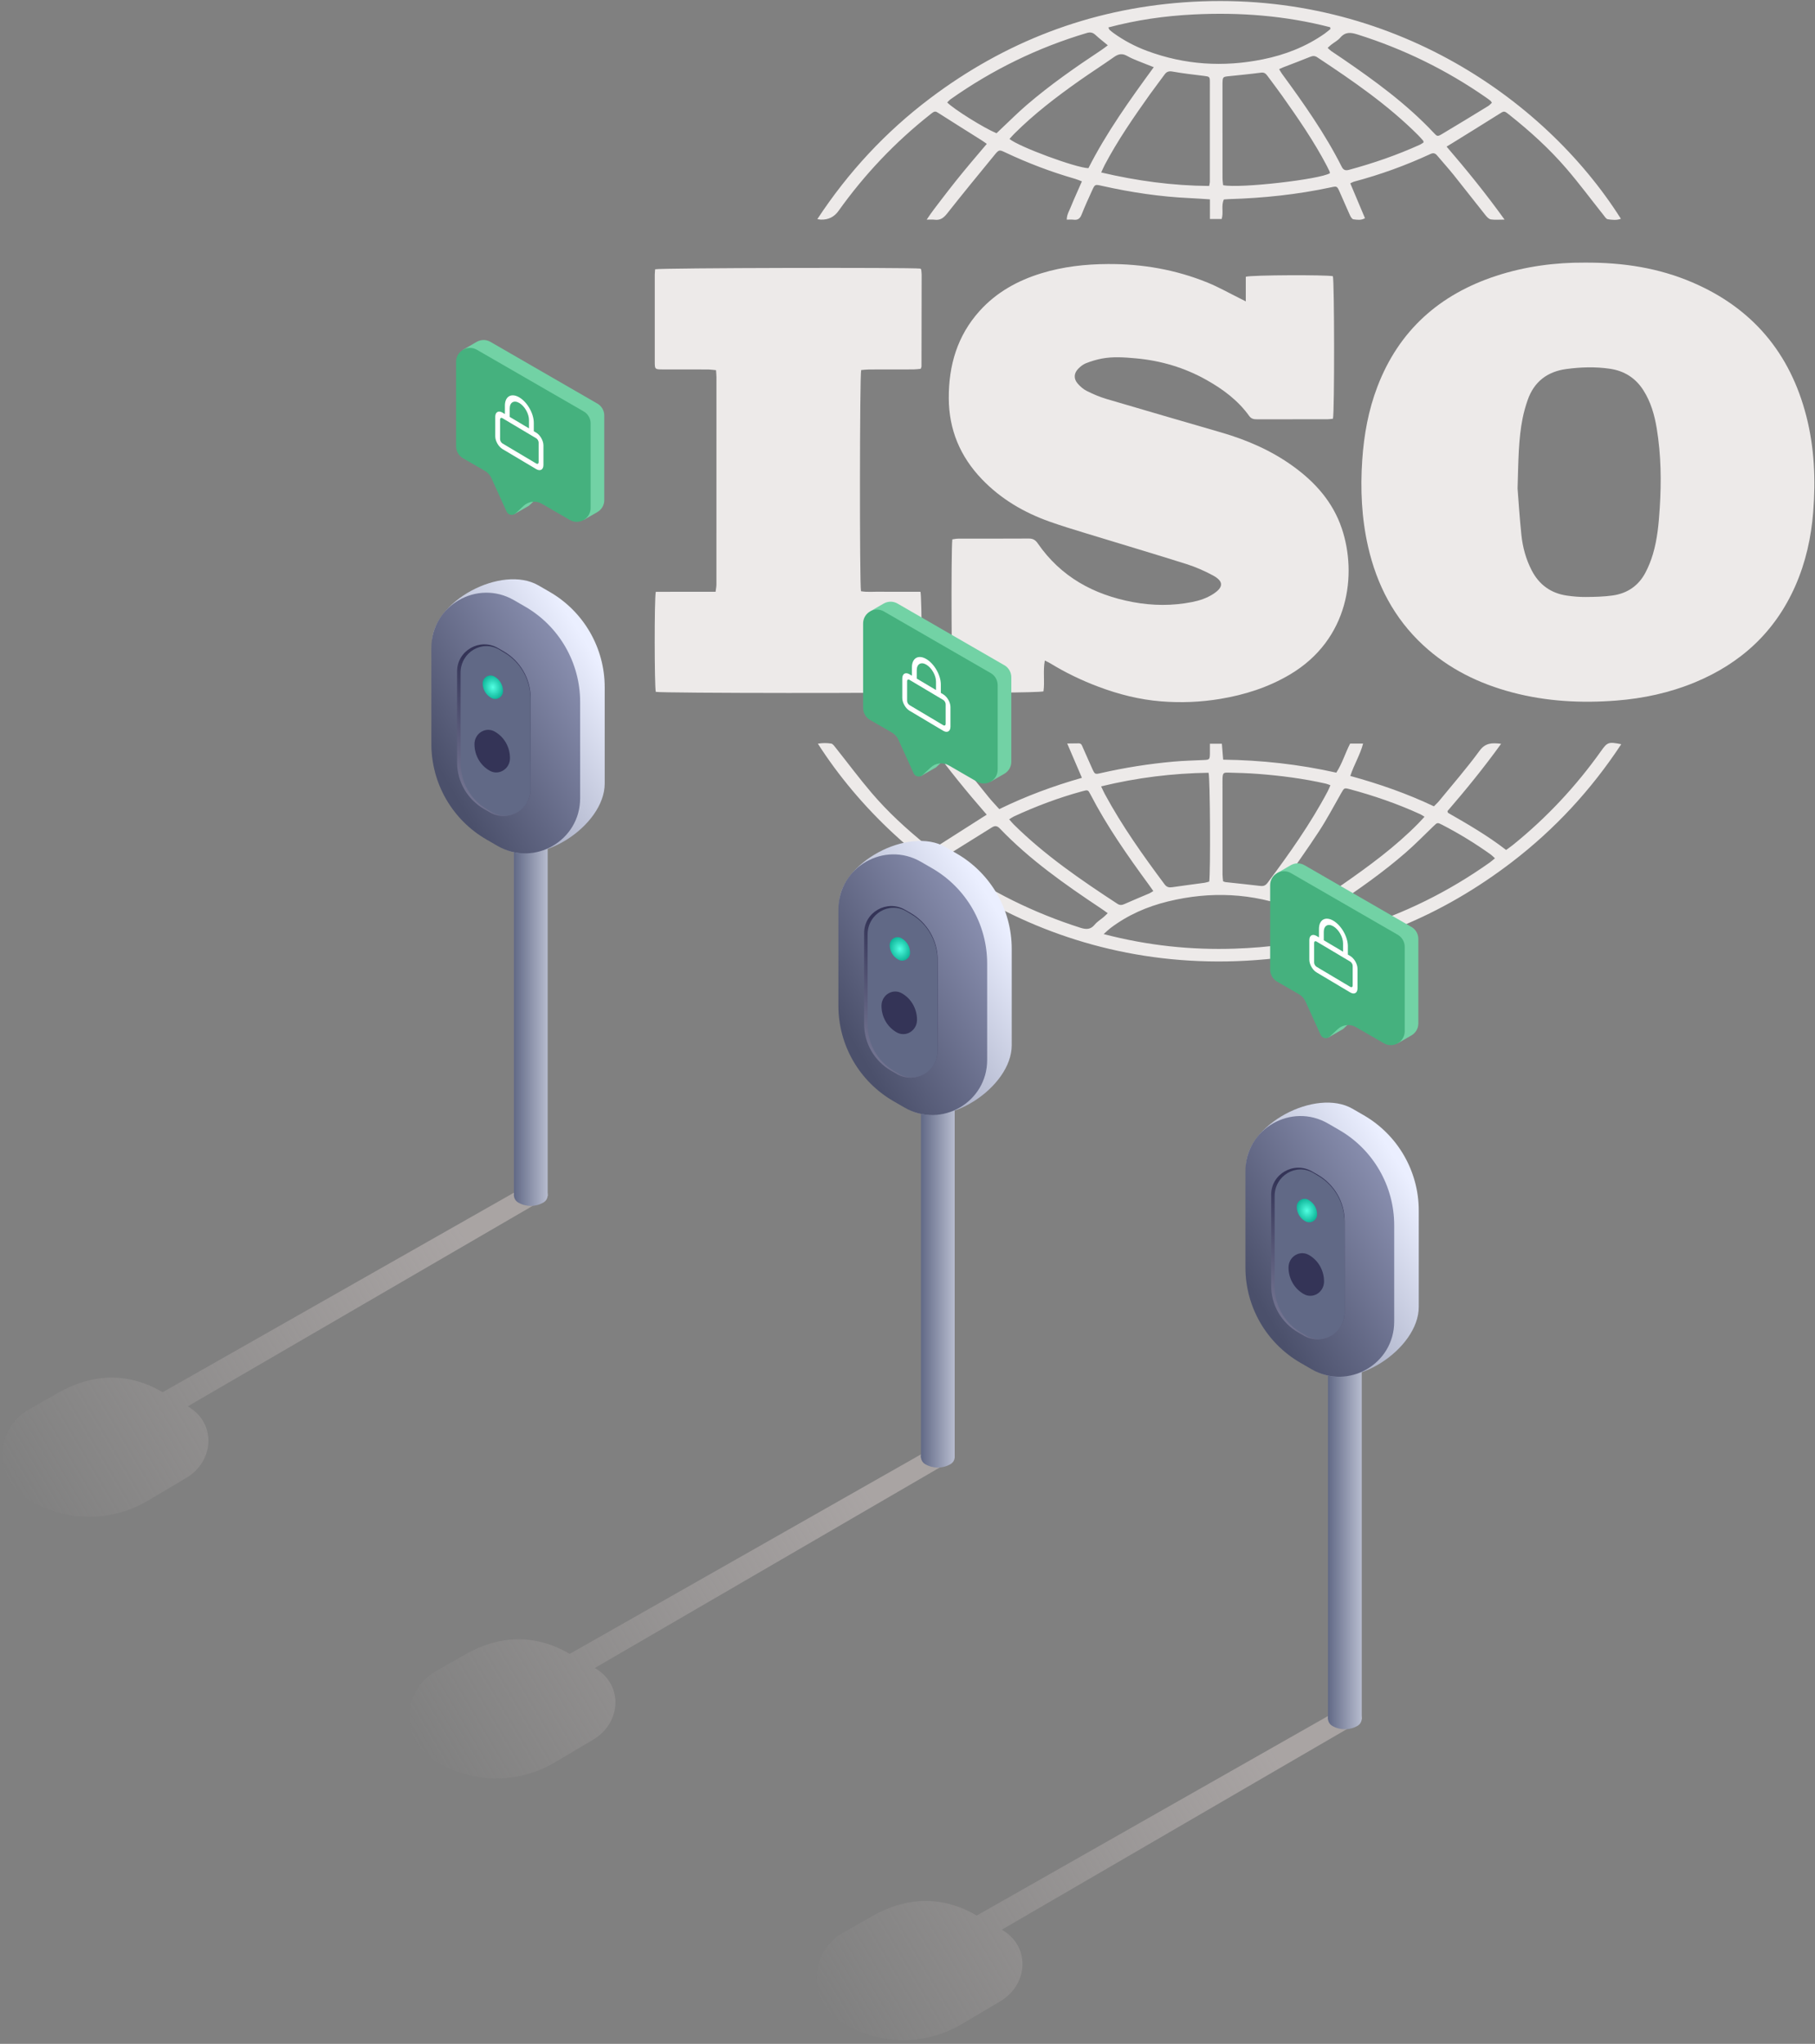 <?xml version="1.0" encoding="UTF-8"?>
<svg xmlns="http://www.w3.org/2000/svg" width="413" height="465" viewBox="0 0 413 465" fill="none">
  <rect x="0" y="0" width="413" height="465" fill="#808080" stroke="none"/>
  <path d="M360.504 59.751C369.401 59.691 377.434 60.976 385.066 64.237C398.759 70.093 407.36 80.343 411.04 94.735C412.866 101.882 413.174 109.151 412.593 116.481C412.131 122.298 410.886 127.927 408.532 133.281C403.928 143.754 396.132 150.923 385.637 155.26C379.922 157.621 373.955 158.907 367.797 159.389C359.827 160.013 351.943 159.594 344.185 157.557C336.578 155.559 329.685 152.194 323.869 146.815C317.25 140.694 313.284 133.068 311.302 124.359C309.822 117.855 309.523 111.263 309.979 104.617C310.37 98.901 311.38 93.319 313.431 87.961C318.324 75.178 327.549 66.998 340.424 62.773C347.144 60.568 354.077 59.705 360.505 59.751H360.504ZM345.319 111.108C345.507 113.471 345.761 117.596 346.19 121.704C346.483 124.516 347.227 127.246 348.542 129.783C350.228 133.035 352.894 134.966 356.51 135.501C357.948 135.713 359.414 135.837 360.865 135.824C362.902 135.805 364.958 135.762 366.97 135.477C370.3 135.005 372.87 133.252 374.438 130.24C375.129 128.913 375.695 127.496 376.122 126.061C377.137 122.64 377.45 119.107 377.675 115.555C378.058 109.512 377.977 103.492 376.994 97.511C376.487 94.427 375.642 91.435 373.928 88.761C372.138 85.97 369.586 84.373 366.318 83.895C363.017 83.413 359.713 83.514 356.424 83.957C352.089 84.54 349.062 86.846 347.611 91.032C347.151 92.36 346.759 93.724 346.482 95.099C345.535 99.797 345.512 104.572 345.32 111.108H345.319Z" fill="#EDEAE9"></path>
  <path d="M237.745 150.278C237.298 152.707 237.767 155.046 237.438 157.297C236.319 157.605 218.809 157.698 216.838 157.431C216.52 156.401 216.382 125.728 216.7 122.712C217.117 122.659 217.575 122.55 218.034 122.55C223.391 122.538 228.748 122.56 234.105 122.525C235.043 122.519 235.613 122.862 236.138 123.624C241.392 131.232 248.852 135.309 257.77 136.979C262.26 137.821 266.77 137.861 271.266 136.971C272.946 136.638 274.561 136.101 276.016 135.172C278.438 133.626 278.487 132.252 275.992 130.912C274.074 129.882 272.046 128.986 269.973 128.332C262.368 125.931 254.72 123.668 247.095 121.331C244.306 120.476 241.508 119.633 238.762 118.653C232.955 116.579 227.738 113.516 223.438 109.038C218.499 103.895 215.921 97.774 215.892 90.604C215.861 83.13 217.833 76.369 222.927 70.724C226.752 66.485 231.57 63.83 236.969 62.173C241.893 60.662 246.949 60.099 252.093 60.07C259.927 60.026 267.503 61.338 274.758 64.284C277.273 65.305 279.652 66.662 282.092 67.867C282.469 68.053 282.842 68.246 283.477 68.567V62.965C284.815 62.557 301.829 62.504 303.295 62.84C303.64 63.974 303.682 93.733 303.312 95.265C302.928 95.305 302.506 95.387 302.082 95.387C296.725 95.395 291.368 95.388 286.011 95.397C285.301 95.397 284.725 95.296 284.252 94.637C281.701 91.079 278.265 88.536 274.498 86.425C269.507 83.627 264.135 82.041 258.43 81.527C255.85 81.294 253.277 81.099 250.719 81.582C249.488 81.815 248.267 82.187 247.1 82.646C246.445 82.903 245.837 83.394 245.341 83.907C244.367 84.911 244.28 86.138 245.175 87.207C245.756 87.898 246.492 88.547 247.293 88.948C248.72 89.665 250.211 90.306 251.741 90.759C260.459 93.342 269.197 95.86 277.928 98.404C283.762 100.105 289.28 102.493 294.229 106.068C299.274 109.713 303.288 114.21 305.314 120.203C308.845 130.644 306.998 145.485 293.51 153.468C288.582 156.386 283.242 158.084 277.627 159.015C273.185 159.751 268.712 159.93 264.234 159.573C259.309 159.182 254.552 157.976 249.929 156.234C246.092 154.789 242.415 153.021 238.92 150.876C238.601 150.68 238.251 150.535 237.748 150.283L237.745 150.278Z" fill="#EDEAE9"></path>
  <path d="M209.552 157.438C208.013 157.766 150.383 157.719 149.223 157.408C148.91 156.24 148.871 136.28 149.223 134.652C151.442 134.646 153.713 134.637 155.984 134.634C158.217 134.631 160.451 134.634 162.83 134.634C162.906 134 163.021 133.49 163.021 132.98C163.032 117.25 163.03 101.521 163.026 85.791C163.026 85.313 162.967 84.835 162.928 84.217C162.234 84.159 161.62 84.064 161.006 84.061C157.549 84.046 154.092 84.061 150.633 84.049C149.056 84.043 148.989 83.974 148.988 82.389C148.98 75.767 148.983 69.143 148.988 62.52C148.988 62.091 149.046 61.663 149.075 61.265C150.198 60.948 207.015 60.827 209.425 61.11C209.46 61.144 209.499 61.175 209.531 61.211C209.562 61.246 209.609 61.284 209.613 61.325C209.654 61.709 209.72 62.095 209.72 62.481C209.715 69.444 209.704 76.408 209.686 83.371C209.686 83.505 209.598 83.64 209.504 83.912C208.979 83.957 208.413 84.044 207.849 84.047C204.489 84.061 201.129 84.047 197.768 84.061C197.149 84.064 196.531 84.148 195.958 84.191C195.617 85.463 195.579 132.917 195.918 134.511C197.34 134.769 198.839 134.598 200.324 134.627C201.882 134.658 203.441 134.634 204.999 134.634H209.447C209.78 135.885 209.848 155.707 209.553 157.438H209.552Z" fill="#EDEAE9"></path>
  <path d="M329.168 33.355C333.791 38.731 338.132 44.083 342.36 49.961C341.121 49.961 340.159 50.06 339.237 49.917C338.797 49.849 338.356 49.378 338.043 48.986C335.612 45.943 333.231 42.859 330.794 39.82C329.575 38.302 328.262 36.86 327.009 35.368C326.57 34.843 326.136 34.736 325.485 35.039C319.868 37.644 314.064 39.744 308.079 41.334C307.852 41.394 307.645 41.533 307.258 41.715C308.374 44.366 309.474 46.979 310.597 49.641C309.672 50.186 308.783 49.993 307.961 49.895C307.662 49.86 307.344 49.336 307.177 48.97C306.368 47.201 305.623 45.402 304.823 43.628C304.239 42.332 304.215 42.329 302.862 42.62C295.226 44.259 287.494 45.072 279.694 45.3C279.31 45.311 278.926 45.351 278.492 45.38C277.828 46.783 278.457 48.298 277.993 49.828H275.316V45.355C273.674 45.252 272.232 45.139 270.787 45.075C264.011 44.768 257.331 43.764 250.719 42.279C249.17 41.932 249.151 41.913 248.514 43.317C247.69 45.133 246.85 46.945 246.125 48.801C245.761 49.733 245.244 50.116 244.266 49.984C243.796 49.922 243.309 49.974 242.741 49.974C242.745 48.799 243.327 47.942 243.685 47.024C244.056 46.073 244.48 45.142 244.888 44.205C245.291 43.277 245.703 42.354 246.185 41.264C245.587 41.04 245.117 40.827 244.626 40.685C239.19 39.123 233.922 37.117 228.807 34.709C227.375 34.035 227.329 34.006 226.276 35.29C222.663 39.696 219.048 44.097 215.522 48.57C214.717 49.591 213.924 50.176 212.613 49.984C212.14 49.914 211.647 49.973 210.861 49.973C211.964 48.313 213.046 46.914 214.124 45.513C215.254 44.047 216.379 42.577 217.535 41.132C218.66 39.725 219.811 38.338 220.966 36.956C222.116 35.58 223.285 34.218 224.543 32.733C224.104 32.428 223.774 32.175 223.423 31.954C220.255 29.954 217.076 27.974 213.919 25.953C212.765 25.213 212.781 25.159 211.672 26.035C203.667 32.355 196.725 39.684 190.804 47.986C189.82 49.365 188.48 50.025 186.784 49.967C186.601 49.961 186.42 49.916 185.983 49.852C193.037 39.127 201.531 29.996 211.635 22.37C228.706 9.488 247.933 2.119 269.251 0.542C314.918 -2.834 351.14 21.826 368.833 49.777C367.832 50.161 366.814 50.02 365.848 49.884C365.475 49.831 365.146 49.273 364.851 48.902C362.062 45.399 359.39 41.797 356.477 38.401C352.566 33.846 348.121 29.822 343.416 26.093C342.24 25.161 342.266 25.215 341.048 25.985C337.552 28.193 334.028 30.357 330.515 32.537C330.148 32.765 329.775 32.986 329.168 33.355ZM275.143 42.31C275.223 41.857 275.299 41.626 275.299 41.394C275.308 33.749 275.315 26.103 275.302 18.458C275.3 17.476 275.131 17.41 274.048 17.277C271.637 16.979 269.217 16.712 266.828 16.285C265.96 16.13 265.463 16.299 264.98 16.972C263.873 18.515 262.697 20.007 261.598 21.556C257.935 26.719 254.332 31.919 251.374 37.533C251.112 38.03 250.895 38.552 250.575 39.24C258.753 41.156 266.808 42.25 275.143 42.31ZM302.615 39.405C302.591 39.268 302.591 39.114 302.534 38.987C302.354 38.59 302.158 38.198 301.955 37.811C299.021 32.19 295.425 26.989 291.773 21.826C290.677 20.277 289.521 18.772 288.395 17.247C288.035 16.76 287.68 16.433 286.952 16.528C284.497 16.851 282.031 17.086 279.567 17.34C278.284 17.473 278.223 17.524 278.179 18.86C278.175 19.006 278.176 19.152 278.176 19.298C278.176 26.353 278.173 33.408 278.182 40.463C278.182 41.033 278.274 41.601 278.319 42.133C282.1 42.913 300.367 40.812 302.615 39.407V39.405ZM302.75 6.594C302.722 6.461 302.694 6.328 302.667 6.195C292.482 3.555 282.102 2.769 271.617 3.29C265.082 3.615 258.616 4.531 252.201 6.245C252.359 6.558 252.394 6.714 252.492 6.802C252.781 7.06 253.085 7.306 253.399 7.532C255.742 9.22 258.275 10.559 260.976 11.566C269.587 14.776 278.406 15.321 287.382 13.497C292.436 12.472 297.169 10.633 301.417 7.654C301.882 7.328 302.307 6.948 302.75 6.593V6.594ZM291.064 15.729C291.337 16.179 291.488 16.478 291.682 16.744C296.655 23.536 301.508 30.405 305.311 37.948C305.687 38.694 306.152 38.857 306.954 38.641C312.499 37.142 317.913 35.276 323.146 32.901C323.437 32.77 323.691 32.559 323.93 32.406C323.894 32.211 323.909 32.09 323.855 32.029C323.47 31.59 323.089 31.149 322.677 30.738C315.79 23.85 307.812 18.376 299.732 13.03C299.171 12.659 298.711 12.691 298.112 12.935C296.091 13.762 294.042 14.522 292.007 15.311C291.741 15.414 291.485 15.541 291.063 15.729H291.064ZM262.538 15.287C261.826 15.008 261.381 14.84 260.939 14.658C259.46 14.039 257.914 13.543 256.531 12.756C255.365 12.095 254.52 12.248 253.496 12.973C250.917 14.796 248.25 16.496 245.668 18.315C240.418 22.016 235.316 25.908 230.762 30.464C230.396 30.829 230.062 31.225 229.711 31.608C231.754 33.361 244.852 38.201 247.667 38.26C251.763 30.188 257.042 22.802 262.536 15.287H262.538ZM339.474 23.388C339.344 23.185 339.291 23.035 339.184 22.949C338.844 22.674 338.489 22.417 338.129 22.167C329.112 15.895 319.36 11.136 308.88 7.838C307.341 7.354 306.133 7.217 304.98 8.563C304.423 9.213 303.603 9.635 302.912 10.174C302.656 10.373 302.427 10.607 302.107 10.896C302.421 11.178 302.642 11.424 302.906 11.608C303.705 12.165 304.525 12.689 305.329 13.239C312.774 18.331 320.06 23.619 326.264 30.24C327.034 31.063 327.107 31.098 328.143 30.483C331.656 28.396 335.14 26.261 338.625 24.129C338.94 23.936 339.19 23.638 339.474 23.388ZM226.755 30.318C227.132 29.957 227.475 29.621 227.826 29.293C229.742 27.496 231.599 25.631 233.589 23.919C238.948 19.31 244.737 15.277 250.623 11.38C251.088 11.072 251.524 10.721 252.086 10.307C251.032 9.432 250.109 8.726 249.262 7.94C248.658 7.378 248.089 7.271 247.288 7.509C236.141 10.826 225.833 15.86 216.333 22.56C216.038 22.769 215.799 23.057 215.531 23.309C217.115 24.898 223.818 29.083 226.756 30.318H226.755Z" fill="#EDEAE9"></path>
  <path d="M212.112 193.255C216.262 190.61 220.308 188.032 224.524 185.347C220.03 180.2 215.746 174.931 211.647 169.307C212.838 168.971 213.896 169.032 214.909 169.197C215.293 169.26 215.626 169.802 215.926 170.172C218.959 173.917 221.971 177.68 225.01 181.42C225.741 182.319 226.552 183.155 227.386 184.086C233.465 181.118 239.687 178.816 246.189 176.965C245.044 174.291 243.996 171.846 242.843 169.156C243.879 169.142 244.677 169.124 245.475 169.123C246.115 169.123 246.22 169.673 246.412 170.099C247.132 171.694 247.816 173.308 248.544 174.9C249.135 176.192 249.157 176.195 250.496 175.89C255.958 174.646 261.481 173.775 267.06 173.278C269.337 173.075 271.628 173.024 273.912 172.914C275.217 172.852 275.286 172.796 275.311 171.465C275.324 170.746 275.314 170.028 275.314 169.207H278.036C278.129 170.369 278.221 171.504 278.33 172.833C287.033 172.948 295.56 173.88 304.072 175.79C305.424 173.709 306.093 171.351 307.221 169.174H310.17C309.501 171.74 308.114 173.926 307.258 176.54C313.804 178.337 320.123 180.525 326.285 183.451C326.707 183.016 327.138 182.632 327.499 182.19C330.581 178.422 333.792 174.747 336.659 170.82C337.998 168.987 339.475 168.981 341.575 169.223C337.654 174.662 333.556 179.692 329.366 184.54C329.419 184.727 329.428 184.775 329.445 184.819C329.463 184.863 329.479 184.924 329.514 184.943C334.025 187.53 338.525 190.134 342.713 193.379C343.305 192.944 343.821 192.596 344.302 192.206C351.959 186.012 358.625 178.887 364.327 170.858C365.762 168.838 366.003 168.75 368.915 169.317C362.091 179.679 353.855 188.595 344.09 196.088C328.165 208.307 310.24 215.755 290.29 218.013C242.313 223.44 204.649 198.122 186.105 169.197C187.168 169.016 188.172 169.028 189.137 169.174C189.515 169.231 189.86 169.749 190.149 170.113C192.878 173.538 195.493 177.06 198.332 180.39C202.035 184.734 206.242 188.585 210.675 192.182C211.162 192.577 211.679 192.932 212.11 193.253L212.112 193.255ZM250.556 178.911C250.899 179.627 251.126 180.149 251.394 180.646C255.316 187.905 260.079 194.607 265.003 201.204C265.492 201.86 266.019 201.96 266.761 201.849C269.211 201.485 271.672 201.182 274.126 200.839C274.492 200.788 274.846 200.652 275.159 200.567C275.468 198.46 275.369 177.044 275.007 175.814C266.834 175.932 258.739 176.921 250.554 178.91L250.556 178.911ZM278.313 200.51C278.575 200.601 278.707 200.677 278.845 200.691C281.502 200.982 284.16 201.249 286.813 201.565C287.528 201.65 288.001 201.434 288.425 200.865C293.401 194.195 298.207 187.413 302.114 180.041C302.335 179.626 302.498 179.182 302.734 178.65C302.306 178.499 302.009 178.361 301.696 178.29C296.614 177.14 291.46 176.471 286.271 176.075C283.993 175.901 281.706 175.835 279.423 175.781C278.378 175.757 278.267 175.925 278.189 176.953C278.175 177.148 278.179 177.342 278.179 177.536C278.179 184.688 278.176 191.839 278.185 198.99C278.185 199.511 278.273 200.029 278.315 200.511L278.313 200.51ZM251.133 212.517C261.167 215.134 271.026 216.172 281.023 215.83C288.636 215.57 296.161 214.605 303.859 212.501C303.209 211.922 302.842 211.557 302.436 211.241C299.959 209.315 297.231 207.825 294.308 206.712C284.978 203.161 275.454 202.728 265.788 205.088C261.015 206.253 256.585 208.192 252.65 211.179C252.205 211.516 251.808 211.918 251.133 212.517ZM324.15 185.826C323.692 185.548 323.46 185.376 323.204 185.258C317.974 182.866 312.558 180.999 307.006 179.518C305.877 179.217 305.853 179.285 305.213 180.406C303.549 183.318 301.984 186.297 300.156 189.104C297.53 193.138 294.706 197.041 291.969 201.004C291.681 201.42 291.422 201.857 291.15 202.284C291.418 202.483 291.52 202.598 291.647 202.648C293.863 203.514 296.091 204.352 298.294 205.246C298.936 205.506 299.409 205.325 299.918 204.981C301.772 203.728 303.654 202.516 305.49 201.238C311.564 197.007 317.526 192.635 322.737 187.334C323.174 186.89 323.589 186.424 324.148 185.825L324.15 185.826ZM229.635 186.406C230.028 186.852 230.322 187.226 230.658 187.558C237.76 194.588 245.953 200.19 254.272 205.632C254.837 206.001 255.305 205.936 255.895 205.67C257.755 204.831 259.649 204.068 261.524 203.263C261.812 203.139 262.069 202.943 262.437 202.721C262.035 202.157 261.706 201.683 261.366 201.219C256.563 194.656 251.891 188.008 248.142 180.763C247.579 179.676 247.548 179.676 246.324 180.009C240.961 181.466 235.778 183.415 230.735 185.744C230.395 185.902 230.088 186.131 229.632 186.409L229.635 186.406ZM340.172 195.277C339.792 194.93 339.539 194.648 339.238 194.431C335.711 191.909 332.023 189.646 328.168 187.658C327.06 187.087 327.065 187.121 326.171 187.981C324.068 190.005 322.025 192.101 319.826 194.012C314.713 198.456 309.175 202.341 303.546 206.099C303.076 206.413 302.623 206.755 302.05 207.165C302.469 207.525 302.751 207.775 303.042 208.015C304.167 208.943 305.339 209.821 306.407 210.81C307.06 211.415 307.627 211.529 308.49 211.265C319.466 207.902 329.616 202.874 338.977 196.24C339.363 195.967 339.715 195.647 340.172 195.276V195.277ZM214.831 195.271C215.36 195.689 215.788 196.062 216.25 196.388C225.329 202.813 235.182 207.672 245.777 211.057C247.133 211.491 248.145 211.537 249.115 210.353C249.66 209.688 250.445 209.223 251.112 208.658C251.397 208.415 251.659 208.146 252.062 207.765C251.492 207.36 251.039 207.021 250.569 206.709C242.38 201.258 234.336 195.624 227.49 188.478C226.905 187.869 226.398 187.813 225.712 188.243C222.418 190.308 219.108 192.348 215.815 194.411C215.498 194.61 215.243 194.906 214.831 195.271Z" fill="#EDEAE9"></path>
  <path d="M135.906 91.81L111.611 77.785C110.582 77.189 109.428 77.256 108.517 77.755L108.472 77.778C108.465 77.778 108.45 77.785 108.443 77.792L105.341 79.593L106.245 80.424L106.907 80.086C106.885 80.225 106.877 80.372 106.877 80.519V99.735C106.877 100.859 107.48 101.903 108.458 102.469L113.449 105.351C114.081 105.718 114.581 106.27 114.89 106.931L118.33 114.51C117.58 115.208 116.72 116.017 116.72 116.017L116.985 117.009L120.05 115.238C120.182 115.179 120.3 115.113 120.418 115.01L122.255 113.297C123.38 112.246 125.063 112.055 126.394 112.827L132.356 116.267L132.797 118.31L135.906 116.517C135.906 116.517 135.928 116.502 135.943 116.495C136.854 115.958 137.501 114.98 137.501 113.775V94.545C137.501 93.42 136.898 92.376 135.921 91.81H135.906Z" fill="#72D2A5"></path>
  <path d="M132.818 93.604L108.516 79.579C106.414 78.366 103.782 79.887 103.782 82.313V101.528C103.782 102.653 104.385 103.697 105.363 104.263L110.354 107.145C110.986 107.512 111.486 108.063 111.795 108.725L115.272 116.385C115.632 117.186 116.676 117.392 117.315 116.796L119.153 115.083C120.278 114.032 121.961 113.841 123.292 114.613L129.665 118.296C131.767 119.509 134.399 117.994 134.399 115.561V96.339C134.399 95.214 133.796 94.17 132.818 93.604Z" fill="#45B17E"></path>
  <g clip-path="url(#clip0_5170_103777)">
    <path fill-rule="evenodd" clip-rule="evenodd" d="M118.177 91.691C118.759 92.037 119.317 92.638 119.728 93.361C120.139 94.084 120.37 94.871 120.37 95.547V97.461L115.985 94.852V92.938C115.985 92.262 116.216 91.75 116.627 91.516C117.038 91.282 117.596 91.345 118.177 91.691ZM114.888 94.2V92.286C114.888 91.271 115.235 90.504 115.852 90.153C116.468 89.802 117.305 89.897 118.177 90.416C119.05 90.935 119.886 91.836 120.503 92.92C121.12 94.005 121.466 95.185 121.466 96.2V98.113L122.015 98.439C122.923 98.98 123.659 100.275 123.659 101.331V105.796C123.659 106.853 122.923 107.272 122.015 106.732L114.34 102.166C113.432 101.625 112.695 100.331 112.695 99.274V94.809C112.695 93.752 113.432 93.333 114.34 93.874L114.888 94.2ZM122.015 99.715C122.317 99.895 122.563 100.327 122.563 100.679V105.144C122.563 105.496 122.317 105.636 122.015 105.456L114.34 100.89C114.037 100.71 113.792 100.278 113.792 99.926V95.461C113.792 95.109 114.037 94.969 114.34 95.149L122.015 99.715Z" fill="white"></path>
  </g>
  <path opacity="0.6" d="M42.724 319.964L124.482 272.444L124.013 270.776L118.958 270.209L37.013 316.75C29.244 312.171 21.084 312.419 13.243 316.874L6.555 320.674C-1.115 325.032 -1.464 335.961 5.913 340.799C14.28 346.287 25.04 346.531 33.648 341.428L42.351 336.268C48.831 332.427 49.262 323.705 42.724 319.964Z" fill="url(#paint0_linear_5170_103777)"></path>
  <path d="M123.635 270.221L123.649 270.23C124.942 270.974 124.948 272.838 123.656 273.587C121.88 274.619 119.688 274.619 117.912 273.587C116.622 272.838 116.626 270.973 117.919 270.23L117.933 270.221C119.698 269.207 121.87 269.207 123.633 270.221H123.635Z" fill="url(#paint1_linear_5170_103777)"></path>
  <path d="M124.622 149.078H116.946V272.092H124.622V149.078Z" fill="url(#paint2_linear_5170_103777)"></path>
  <path d="M123.636 147.464L123.65 147.473C124.943 148.217 124.949 150.08 123.657 150.83C121.882 151.862 119.689 151.862 117.913 150.83C116.623 150.08 116.627 148.215 117.92 147.473L117.934 147.464C119.7 146.45 121.871 146.45 123.634 147.464H123.636Z" fill="#9096AF"></path>
  <path d="M114.178 192.864L116.26 187.636C108.517 183.161 103.749 174.898 103.749 165.958L98.287 146.406C98.287 136.764 114.187 128.371 122.532 133.194L125.086 134.67C132.828 139.144 137.597 147.407 137.597 156.348V178.271C137.597 187.911 122.525 197.685 114.178 192.862V192.864Z" fill="url(#paint3_linear_5170_103777)"></path>
  <path d="M111.47 184.981L110.206 184.25C106.369 182.034 104.007 177.938 104.007 173.508V152.583C104.007 147.806 109.179 144.822 113.314 147.212L114.579 147.943C118.415 150.159 120.778 154.255 120.778 158.685V179.612C120.778 184.389 115.605 187.373 111.47 184.983V184.981Z" fill="#4B4D51"></path>
  <path d="M113.224 192.461L110.67 190.985C102.928 186.51 98.16 178.247 98.16 169.307V147.383C98.16 137.743 108.597 131.72 116.944 136.543L119.498 138.019C127.241 142.494 132.009 150.757 132.009 159.697V181.621C132.009 191.261 121.571 197.284 113.224 192.461Z" fill="url(#paint4_linear_5170_103777)"></path>
  <path d="M111.458 184.82L110.195 184.096C106.368 181.901 104.011 177.849 104.011 173.463V152.751C104.011 148.024 109.17 145.069 113.296 147.435L114.559 148.16C118.386 150.354 120.744 154.407 120.744 158.792V179.507C120.744 184.234 115.584 187.188 111.458 184.822V184.82Z" fill="url(#paint5_linear_5170_103777)"></path>
  <path d="M111.889 184.768L110.688 184.053C107.046 181.883 104.802 177.879 104.802 173.543V153.07C104.802 148.397 109.713 145.478 113.639 147.816L114.84 148.531C118.482 150.701 120.726 154.705 120.726 159.04V179.513C120.726 184.187 115.815 187.105 111.889 184.768Z" fill="#616986"></path>
  <path d="M114.467 157.233C114.467 155.888 113.753 154.645 112.591 153.967L112.525 153.929C111.328 153.232 109.828 154.094 109.828 155.478C109.828 156.83 110.55 158.081 111.722 158.755L111.779 158.787C112.974 159.476 114.467 158.612 114.467 157.233Z" fill="url(#paint6_radial_5170_103777)"></path>
  <path d="M117.374 172.429C117.374 169.211 115.664 166.235 112.885 164.615L112.727 164.524C109.866 162.855 106.273 164.919 106.273 168.231C106.273 171.467 108 174.457 110.805 176.072L110.941 176.151C113.8 177.798 117.372 175.734 117.372 172.432L117.374 172.429Z" fill="#616986"></path>
  <path d="M116.046 172.487C116.046 170.049 114.801 167.793 112.778 166.566L112.663 166.496C110.58 165.232 107.964 166.796 107.964 169.306C107.964 171.758 109.222 174.024 111.263 175.248L111.362 175.308C113.444 176.556 116.044 174.992 116.044 172.49L116.046 172.487Z" fill="#343457"></path>
  <path d="M228.525 151.344L204.23 137.319C203.201 136.723 202.047 136.79 201.136 137.289L201.091 137.312C201.084 137.312 201.069 137.319 201.062 137.326L197.96 139.127L198.864 139.958L199.526 139.62C199.504 139.759 199.496 139.906 199.496 140.053V159.269C199.496 160.393 200.099 161.437 201.077 162.003L206.068 164.885C206.7 165.252 207.2 165.804 207.509 166.465L210.949 174.044C210.199 174.742 209.339 175.551 209.339 175.551L209.604 176.543L212.669 174.772C212.801 174.713 212.919 174.647 213.037 174.544L214.874 172.831C215.999 171.78 217.682 171.589 219.013 172.361L224.974 175.801L225.416 177.844L228.525 176.051C228.525 176.051 228.547 176.036 228.562 176.029C229.473 175.492 230.12 174.514 230.12 173.309V154.079C230.12 152.954 229.517 151.91 228.54 151.344H228.525Z" fill="#72D2A5"></path>
  <path d="M225.437 153.138L201.135 139.113C199.033 137.9 196.401 139.421 196.401 141.847V161.062C196.401 162.187 197.004 163.231 197.982 163.797L202.973 166.678C203.605 167.046 204.105 167.597 204.414 168.259L207.891 175.919C208.251 176.72 209.295 176.926 209.934 176.33L211.772 174.617C212.897 173.566 214.58 173.375 215.911 174.147L222.284 177.83C224.386 179.043 227.018 177.528 227.018 175.095V155.873C227.018 154.748 226.415 153.704 225.437 153.138Z" fill="#45B17E"></path>
  <g clip-path="url(#clip1_5170_103777)">
    <path fill-rule="evenodd" clip-rule="evenodd" d="M210.796 151.225C211.378 151.571 211.936 152.172 212.347 152.895C212.758 153.618 212.989 154.405 212.989 155.081V156.995L208.604 154.386V152.472C208.604 151.796 208.835 151.284 209.246 151.05C209.657 150.816 210.215 150.879 210.796 151.225ZM207.507 153.734V151.82C207.507 150.805 207.854 150.038 208.471 149.687C209.087 149.336 209.924 149.431 210.796 149.95C211.669 150.469 212.505 151.37 213.122 152.454C213.739 153.539 214.085 154.719 214.085 155.734V157.647L214.634 157.973C215.542 158.514 216.278 159.808 216.278 160.865V165.33C216.278 166.387 215.542 166.806 214.634 166.266L206.959 161.7C206.051 161.159 205.314 159.864 205.314 158.808V154.343C205.314 153.286 206.051 152.867 206.959 153.407L207.507 153.734ZM214.634 159.249C214.936 159.429 215.182 159.861 215.182 160.213V164.678C215.182 165.03 214.936 165.17 214.634 164.99L206.959 160.424C206.656 160.244 206.411 159.812 206.411 159.46V154.995C206.411 154.643 206.656 154.503 206.959 154.683L214.634 159.249Z" fill="white"></path>
  </g>
  <path opacity="0.6" d="M135.343 379.497L217.1 331.978L216.632 330.309L211.577 329.743L129.631 376.284C121.862 371.705 113.703 371.953 105.862 376.408L99.173 380.208C91.503 384.565 91.155 395.495 98.531 400.333C106.898 405.821 117.659 406.065 126.266 400.962L134.97 395.802C141.449 391.961 141.88 383.238 135.343 379.497Z" fill="url(#paint7_linear_5170_103777)"></path>
  <path d="M216.253 329.755L216.268 329.764C217.561 330.508 217.566 332.372 216.275 333.121C214.499 334.153 212.306 334.153 210.53 333.121C209.241 332.372 209.244 330.507 210.537 329.764L210.552 329.755C212.317 328.741 214.488 328.741 216.251 329.755H216.253Z" fill="url(#paint8_linear_5170_103777)"></path>
  <path d="M217.24 208.612H209.564V331.626H217.24V208.612Z" fill="url(#paint9_linear_5170_103777)"></path>
  <path d="M216.254 206.998L216.269 207.007C217.562 207.751 217.567 209.614 216.276 210.364C214.5 211.396 212.307 211.396 210.531 210.364C209.242 209.614 209.245 207.749 210.538 207.007L210.553 206.998C212.318 205.984 214.489 205.984 216.253 206.998H216.254Z" fill="#9096AF"></path>
  <path d="M206.796 252.398L208.878 247.17C201.136 242.695 196.367 234.432 196.367 225.491L190.905 205.94C190.905 196.298 206.805 187.905 215.15 192.728L217.704 194.204C225.447 198.678 230.215 206.941 230.215 215.882V237.805C230.215 247.445 215.143 257.219 206.796 252.396V252.398Z" fill="url(#paint10_linear_5170_103777)"></path>
  <path d="M204.088 244.515L202.824 243.784C198.987 241.568 196.625 237.472 196.625 233.042V212.117C196.625 207.34 201.797 204.356 205.932 206.746L207.197 207.477C211.033 209.693 213.395 213.789 213.395 218.219V239.146C213.395 243.923 208.223 246.906 204.088 244.517V244.515Z" fill="#4B4D51"></path>
  <path d="M205.842 251.995L203.288 250.519C195.546 246.044 190.778 237.781 190.778 228.841V206.917C190.778 197.277 201.215 191.254 209.562 196.077L212.116 197.553C219.859 202.028 224.627 210.29 224.627 219.231V241.154C224.627 250.794 214.189 256.818 205.842 251.995Z" fill="url(#paint11_linear_5170_103777)"></path>
  <path d="M204.076 244.354L202.813 243.63C198.986 241.435 196.629 237.383 196.629 232.997V212.285C196.629 207.558 201.788 204.603 205.914 206.969L207.177 207.694C211.004 209.888 213.362 213.941 213.362 218.326V239.041C213.362 243.768 208.202 246.722 204.076 244.356V244.354Z" fill="url(#paint12_linear_5170_103777)"></path>
  <path d="M204.507 244.302L203.306 243.586C199.664 241.417 197.42 237.413 197.42 233.077V212.604C197.42 207.931 202.331 205.012 206.257 207.35L207.458 208.065C211.1 210.235 213.344 214.239 213.344 218.574V239.047C213.344 243.721 208.433 246.639 204.507 244.302Z" fill="#616986"></path>
  <path d="M207.085 216.767C207.085 215.422 206.371 214.179 205.209 213.501L205.143 213.463C203.946 212.766 202.446 213.628 202.446 215.012C202.446 216.364 203.168 217.615 204.34 218.289L204.397 218.321C205.592 219.01 207.085 218.146 207.085 216.767Z" fill="url(#paint13_radial_5170_103777)"></path>
  <path d="M209.992 231.963C209.992 228.745 208.282 225.769 205.503 224.149L205.345 224.058C202.484 222.389 198.891 224.453 198.891 227.765C198.891 231.001 200.618 233.991 203.423 235.606L203.558 235.685C206.418 237.332 209.99 235.268 209.99 231.966L209.992 231.963Z" fill="#616986"></path>
  <path d="M208.664 232.021C208.664 229.583 207.419 227.327 205.396 226.099L205.281 226.03C203.198 224.766 200.582 226.33 200.582 228.84C200.582 231.292 201.84 233.558 203.882 234.782L203.981 234.842C206.063 236.09 208.663 234.526 208.663 232.024L208.664 232.021Z" fill="#343457"></path>
  <path d="M321.145 210.878L296.85 196.853C295.821 196.257 294.667 196.323 293.755 196.823L293.711 196.845C293.704 196.845 293.689 196.853 293.682 196.86L290.58 198.661L291.484 199.492L292.145 199.153C292.123 199.293 292.116 199.44 292.116 199.587V218.802C292.116 219.927 292.719 220.971 293.696 221.537L298.688 224.418C299.32 224.786 299.82 225.337 300.128 225.999L303.569 233.578C302.819 234.276 301.959 235.085 301.959 235.085L302.223 236.077L305.289 234.305C305.421 234.247 305.539 234.18 305.656 234.077L307.494 232.365C308.619 231.314 310.302 231.122 311.632 231.894L317.594 235.334L318.035 237.378L321.145 235.584C321.145 235.584 321.167 235.57 321.181 235.562C322.093 235.026 322.74 234.048 322.74 232.843V213.613C322.74 212.488 322.137 211.444 321.159 210.878H321.145Z" fill="#72D2A5"></path>
  <path d="M318.057 212.672L293.755 198.646C291.653 197.433 289.021 198.955 289.021 201.381V220.596C289.021 221.721 289.624 222.765 290.601 223.331L295.593 226.212C296.225 226.58 296.725 227.131 297.033 227.793L300.51 235.452C300.871 236.253 301.914 236.459 302.554 235.864L304.392 234.151C305.516 233.1 307.2 232.909 308.53 233.681L314.903 237.363C317.006 238.576 319.637 237.062 319.637 234.629V215.406C319.637 214.282 319.035 213.238 318.057 212.672Z" fill="#45B17E"></path>
  <g clip-path="url(#clip2_5170_103777)">
    <path fill-rule="evenodd" clip-rule="evenodd" d="M303.416 210.759C303.997 211.105 304.555 211.706 304.966 212.429C305.378 213.152 305.609 213.938 305.609 214.615V216.529L301.223 213.92V212.006C301.223 211.329 301.454 210.818 301.865 210.584C302.277 210.35 302.834 210.413 303.416 210.759ZM300.127 213.267V211.354C300.127 210.339 300.473 209.571 301.09 209.221C301.707 208.87 302.544 208.964 303.416 209.483C304.288 210.002 305.125 210.903 305.742 211.988C306.358 213.073 306.705 214.252 306.705 215.267V217.181L307.253 217.507C308.161 218.047 308.898 219.342 308.898 220.399V224.864C308.898 225.921 308.161 226.34 307.253 225.799L299.579 221.233C298.67 220.693 297.934 219.398 297.934 218.341V213.876C297.934 212.819 298.67 212.401 299.579 212.941L300.127 213.267ZM307.253 218.783C307.556 218.963 307.801 219.394 307.801 219.747V224.212C307.801 224.564 307.556 224.704 307.253 224.523L299.579 219.958C299.276 219.777 299.03 219.346 299.03 218.994V214.529C299.03 214.176 299.276 214.037 299.579 214.217L307.253 218.783Z" fill="white"></path>
  </g>
  <path opacity="0.6" d="M227.962 439.031L309.719 391.512L309.251 389.843L304.196 389.277L222.25 435.817C214.481 431.238 206.322 431.487 198.481 435.942L191.792 439.742C184.123 444.099 183.774 455.029 191.15 459.867C199.517 465.355 210.278 465.599 218.885 460.496L227.589 455.336C234.068 451.495 234.499 442.772 227.962 439.031Z" fill="url(#paint14_linear_5170_103777)"></path>
  <path d="M308.872 389.289L308.887 389.298C310.18 390.042 310.185 391.906 308.894 392.655C307.118 393.687 304.925 393.687 303.149 392.655C301.86 391.906 301.863 390.04 303.156 389.298L303.171 389.289C304.936 388.275 307.107 388.275 308.871 389.289H308.872Z" fill="url(#paint15_linear_5170_103777)"></path>
  <path d="M309.86 268.146H302.183V391.16H309.86V268.146Z" fill="url(#paint16_linear_5170_103777)"></path>
  <path d="M308.874 266.532L308.888 266.54C310.181 267.285 310.186 269.148 308.895 269.897C307.119 270.929 304.926 270.929 303.15 269.897C301.861 269.148 301.864 267.283 303.158 266.54L303.172 266.532C304.937 265.517 307.108 265.517 308.872 266.532H308.874Z" fill="#9096AF"></path>
  <path d="M299.416 311.931L301.497 306.704C293.755 302.229 288.987 293.966 288.987 285.025L283.525 265.473C283.525 255.832 299.424 247.438 307.77 252.262L310.324 253.737C318.066 258.212 322.834 266.475 322.834 275.416V297.339C322.834 306.979 307.762 316.753 299.416 311.929V311.931Z" fill="url(#paint17_linear_5170_103777)"></path>
  <path d="M296.708 304.049L295.443 303.317C291.607 301.101 289.244 297.006 289.244 292.576V271.65C289.244 266.873 294.417 263.89 298.552 266.28L299.816 267.011C303.652 269.227 306.015 273.323 306.015 277.753V298.68C306.015 303.457 300.843 306.44 296.708 304.051V304.049Z" fill="#4B4D51"></path>
  <path d="M298.462 311.528L295.908 310.053C288.165 305.578 283.397 297.315 283.397 288.374V266.451C283.397 256.811 293.835 250.787 302.182 255.611L304.736 257.086C312.478 261.561 317.246 269.824 317.246 278.765V300.688C317.246 310.328 306.809 316.352 298.462 311.528Z" fill="url(#paint18_linear_5170_103777)"></path>
  <path d="M296.695 303.888L295.433 303.164C291.605 300.969 289.248 296.916 289.248 292.531V271.818C289.248 267.091 294.408 264.137 298.534 266.503L299.797 267.227C303.624 269.422 305.981 273.475 305.981 277.86V298.574C305.981 303.301 300.821 306.256 296.695 303.89V303.888Z" fill="url(#paint19_linear_5170_103777)"></path>
  <path d="M297.127 303.836L295.925 303.12C292.284 300.951 290.039 296.946 290.039 292.611V272.138C290.039 267.465 294.95 264.546 298.876 266.883L300.078 267.599C303.719 269.768 305.964 273.773 305.964 278.108V298.581C305.964 303.254 301.053 306.173 297.127 303.836Z" fill="#616986"></path>
  <path d="M299.705 276.3C299.705 274.955 298.991 273.712 297.828 273.035L297.762 272.997C296.566 272.3 295.065 273.162 295.065 274.546C295.065 275.898 295.788 277.148 296.959 277.822L297.017 277.855C298.211 278.543 299.705 277.679 299.705 276.3Z" fill="url(#paint20_radial_5170_103777)"></path>
  <path d="M302.611 291.497C302.611 288.279 300.901 285.303 298.122 283.683L297.965 283.591C295.103 281.923 291.51 283.987 291.51 287.299C291.51 290.534 293.238 293.525 296.042 295.14L296.178 295.218C299.038 296.866 302.609 294.802 302.609 291.5L302.611 291.497Z" fill="#616986"></path>
  <path d="M301.284 291.555C301.284 289.116 300.039 286.861 298.015 285.633L297.901 285.564C295.818 284.299 293.202 285.864 293.202 288.374C293.202 290.826 294.46 293.092 296.501 294.316L296.6 294.375C298.682 295.624 301.282 294.06 301.282 291.558L301.284 291.555Z" fill="#343457"></path>
  <defs>
    <linearGradient id="paint0_linear_5170_103777" x1="121.852" y1="271.598" x2="3.235" y2="341.565" gradientUnits="userSpaceOnUse">
      <stop offset="0.138" stop-color="#C4BCBB"></stop>
      <stop offset="1" stop-color="#C4BCBB" stop-opacity="0"></stop>
    </linearGradient>
    <linearGradient id="paint1_linear_5170_103777" x1="116.946" y1="224.522" x2="129.716" y2="224.522" gradientUnits="userSpaceOnUse">
      <stop stop-color="#616986"></stop>
      <stop offset="1" stop-color="#F0F3FF"></stop>
    </linearGradient>
    <linearGradient id="paint2_linear_5170_103777" x1="116.946" y1="224.522" x2="129.716" y2="224.522" gradientUnits="userSpaceOnUse">
      <stop stop-color="#616986"></stop>
      <stop offset="1" stop-color="#F0F3FF"></stop>
    </linearGradient>
    <linearGradient id="paint3_linear_5170_103777" x1="103.832" y1="182.524" x2="141.397" y2="158.954" gradientUnits="userSpaceOnUse">
      <stop stop-color="#9096AF"></stop>
      <stop offset="1" stop-color="#EBEFFF"></stop>
    </linearGradient>
    <linearGradient id="paint4_linear_5170_103777" x1="104.06" y1="182.033" x2="145.116" y2="157.971" gradientUnits="userSpaceOnUse">
      <stop stop-color="#4B506B"></stop>
      <stop offset="1" stop-color="#969CBD"></stop>
    </linearGradient>
    <linearGradient id="paint5_linear_5170_103777" x1="61.781" y1="188.225" x2="104.207" y2="148.624" gradientUnits="userSpaceOnUse">
      <stop stop-color="#E4E8F9"></stop>
      <stop offset="1" stop-color="#343457"></stop>
    </linearGradient>
    <radialGradient id="paint6_radial_5170_103777" cx="0" cy="0" r="1" gradientUnits="userSpaceOnUse" gradientTransform="translate(112.147 156.356) rotate(79.377) scale(3.35 2.907)">
      <stop stop-color="#52FFE2"></stop>
      <stop offset="1" stop-color="#02A78B"></stop>
    </radialGradient>
    <linearGradient id="paint7_linear_5170_103777" x1="214.47" y1="331.131" x2="95.853" y2="401.098" gradientUnits="userSpaceOnUse">
      <stop offset="0.138" stop-color="#C4BCBB"></stop>
      <stop offset="1" stop-color="#C4BCBB" stop-opacity="0"></stop>
    </linearGradient>
    <linearGradient id="paint8_linear_5170_103777" x1="209.564" y1="284.056" x2="222.334" y2="284.056" gradientUnits="userSpaceOnUse">
      <stop stop-color="#616986"></stop>
      <stop offset="1" stop-color="#F0F3FF"></stop>
    </linearGradient>
    <linearGradient id="paint9_linear_5170_103777" x1="209.564" y1="284.056" x2="222.334" y2="284.056" gradientUnits="userSpaceOnUse">
      <stop stop-color="#616986"></stop>
      <stop offset="1" stop-color="#F0F3FF"></stop>
    </linearGradient>
    <linearGradient id="paint10_linear_5170_103777" x1="196.451" y1="242.058" x2="234.015" y2="218.488" gradientUnits="userSpaceOnUse">
      <stop stop-color="#9096AF"></stop>
      <stop offset="1" stop-color="#EBEFFF"></stop>
    </linearGradient>
    <linearGradient id="paint11_linear_5170_103777" x1="196.677" y1="241.567" x2="237.734" y2="217.505" gradientUnits="userSpaceOnUse">
      <stop stop-color="#4B506B"></stop>
      <stop offset="1" stop-color="#969CBD"></stop>
    </linearGradient>
    <linearGradient id="paint12_linear_5170_103777" x1="154.399" y1="247.759" x2="196.825" y2="208.158" gradientUnits="userSpaceOnUse">
      <stop stop-color="#E4E8F9"></stop>
      <stop offset="1" stop-color="#343457"></stop>
    </linearGradient>
    <radialGradient id="paint13_radial_5170_103777" cx="0" cy="0" r="1" gradientUnits="userSpaceOnUse" gradientTransform="translate(204.765 215.89) rotate(79.377) scale(3.35 2.907)">
      <stop stop-color="#52FFE2"></stop>
      <stop offset="1" stop-color="#02A78B"></stop>
    </radialGradient>
    <linearGradient id="paint14_linear_5170_103777" x1="307.089" y1="390.665" x2="188.472" y2="460.632" gradientUnits="userSpaceOnUse">
      <stop offset="0.138" stop-color="#C4BCBB"></stop>
      <stop offset="1" stop-color="#C4BCBB" stop-opacity="0"></stop>
    </linearGradient>
    <linearGradient id="paint15_linear_5170_103777" x1="302.183" y1="343.59" x2="314.953" y2="343.59" gradientUnits="userSpaceOnUse">
      <stop stop-color="#616986"></stop>
      <stop offset="1" stop-color="#F0F3FF"></stop>
    </linearGradient>
    <linearGradient id="paint16_linear_5170_103777" x1="302.183" y1="343.59" x2="314.953" y2="343.59" gradientUnits="userSpaceOnUse">
      <stop stop-color="#616986"></stop>
      <stop offset="1" stop-color="#F0F3FF"></stop>
    </linearGradient>
    <linearGradient id="paint17_linear_5170_103777" x1="289.07" y1="301.592" x2="326.635" y2="278.022" gradientUnits="userSpaceOnUse">
      <stop stop-color="#9096AF"></stop>
      <stop offset="1" stop-color="#EBEFFF"></stop>
    </linearGradient>
    <linearGradient id="paint18_linear_5170_103777" x1="289.297" y1="301.1" x2="330.354" y2="277.038" gradientUnits="userSpaceOnUse">
      <stop stop-color="#4B506B"></stop>
      <stop offset="1" stop-color="#969CBD"></stop>
    </linearGradient>
    <linearGradient id="paint19_linear_5170_103777" x1="247.019" y1="307.292" x2="289.445" y2="267.691" gradientUnits="userSpaceOnUse">
      <stop stop-color="#E4E8F9"></stop>
      <stop offset="1" stop-color="#343457"></stop>
    </linearGradient>
    <radialGradient id="paint20_radial_5170_103777" cx="0" cy="0" r="1" gradientUnits="userSpaceOnUse" gradientTransform="translate(297.385 275.423) rotate(79.377) scale(3.35 2.907)">
      <stop stop-color="#52FFE2"></stop>
      <stop offset="1" stop-color="#02A78B"></stop>
    </radialGradient>
    <clipPath id="clip0_5170_103777">
      <rect width="15.309" height="15.309" fill="white" transform="matrix(-0.859 -0.511 0 1 124.756 93.691)"></rect>
    </clipPath>
    <clipPath id="clip1_5170_103777">
      <rect width="15.309" height="15.309" fill="white" transform="matrix(-0.859 -0.511 0 1 217.374 153.225)"></rect>
    </clipPath>
    <clipPath id="clip2_5170_103777">
      <rect width="15.309" height="15.309" fill="white" transform="matrix(-0.859 -0.511 0 1 309.994 212.759)"></rect>
    </clipPath>
  </defs>
</svg>
